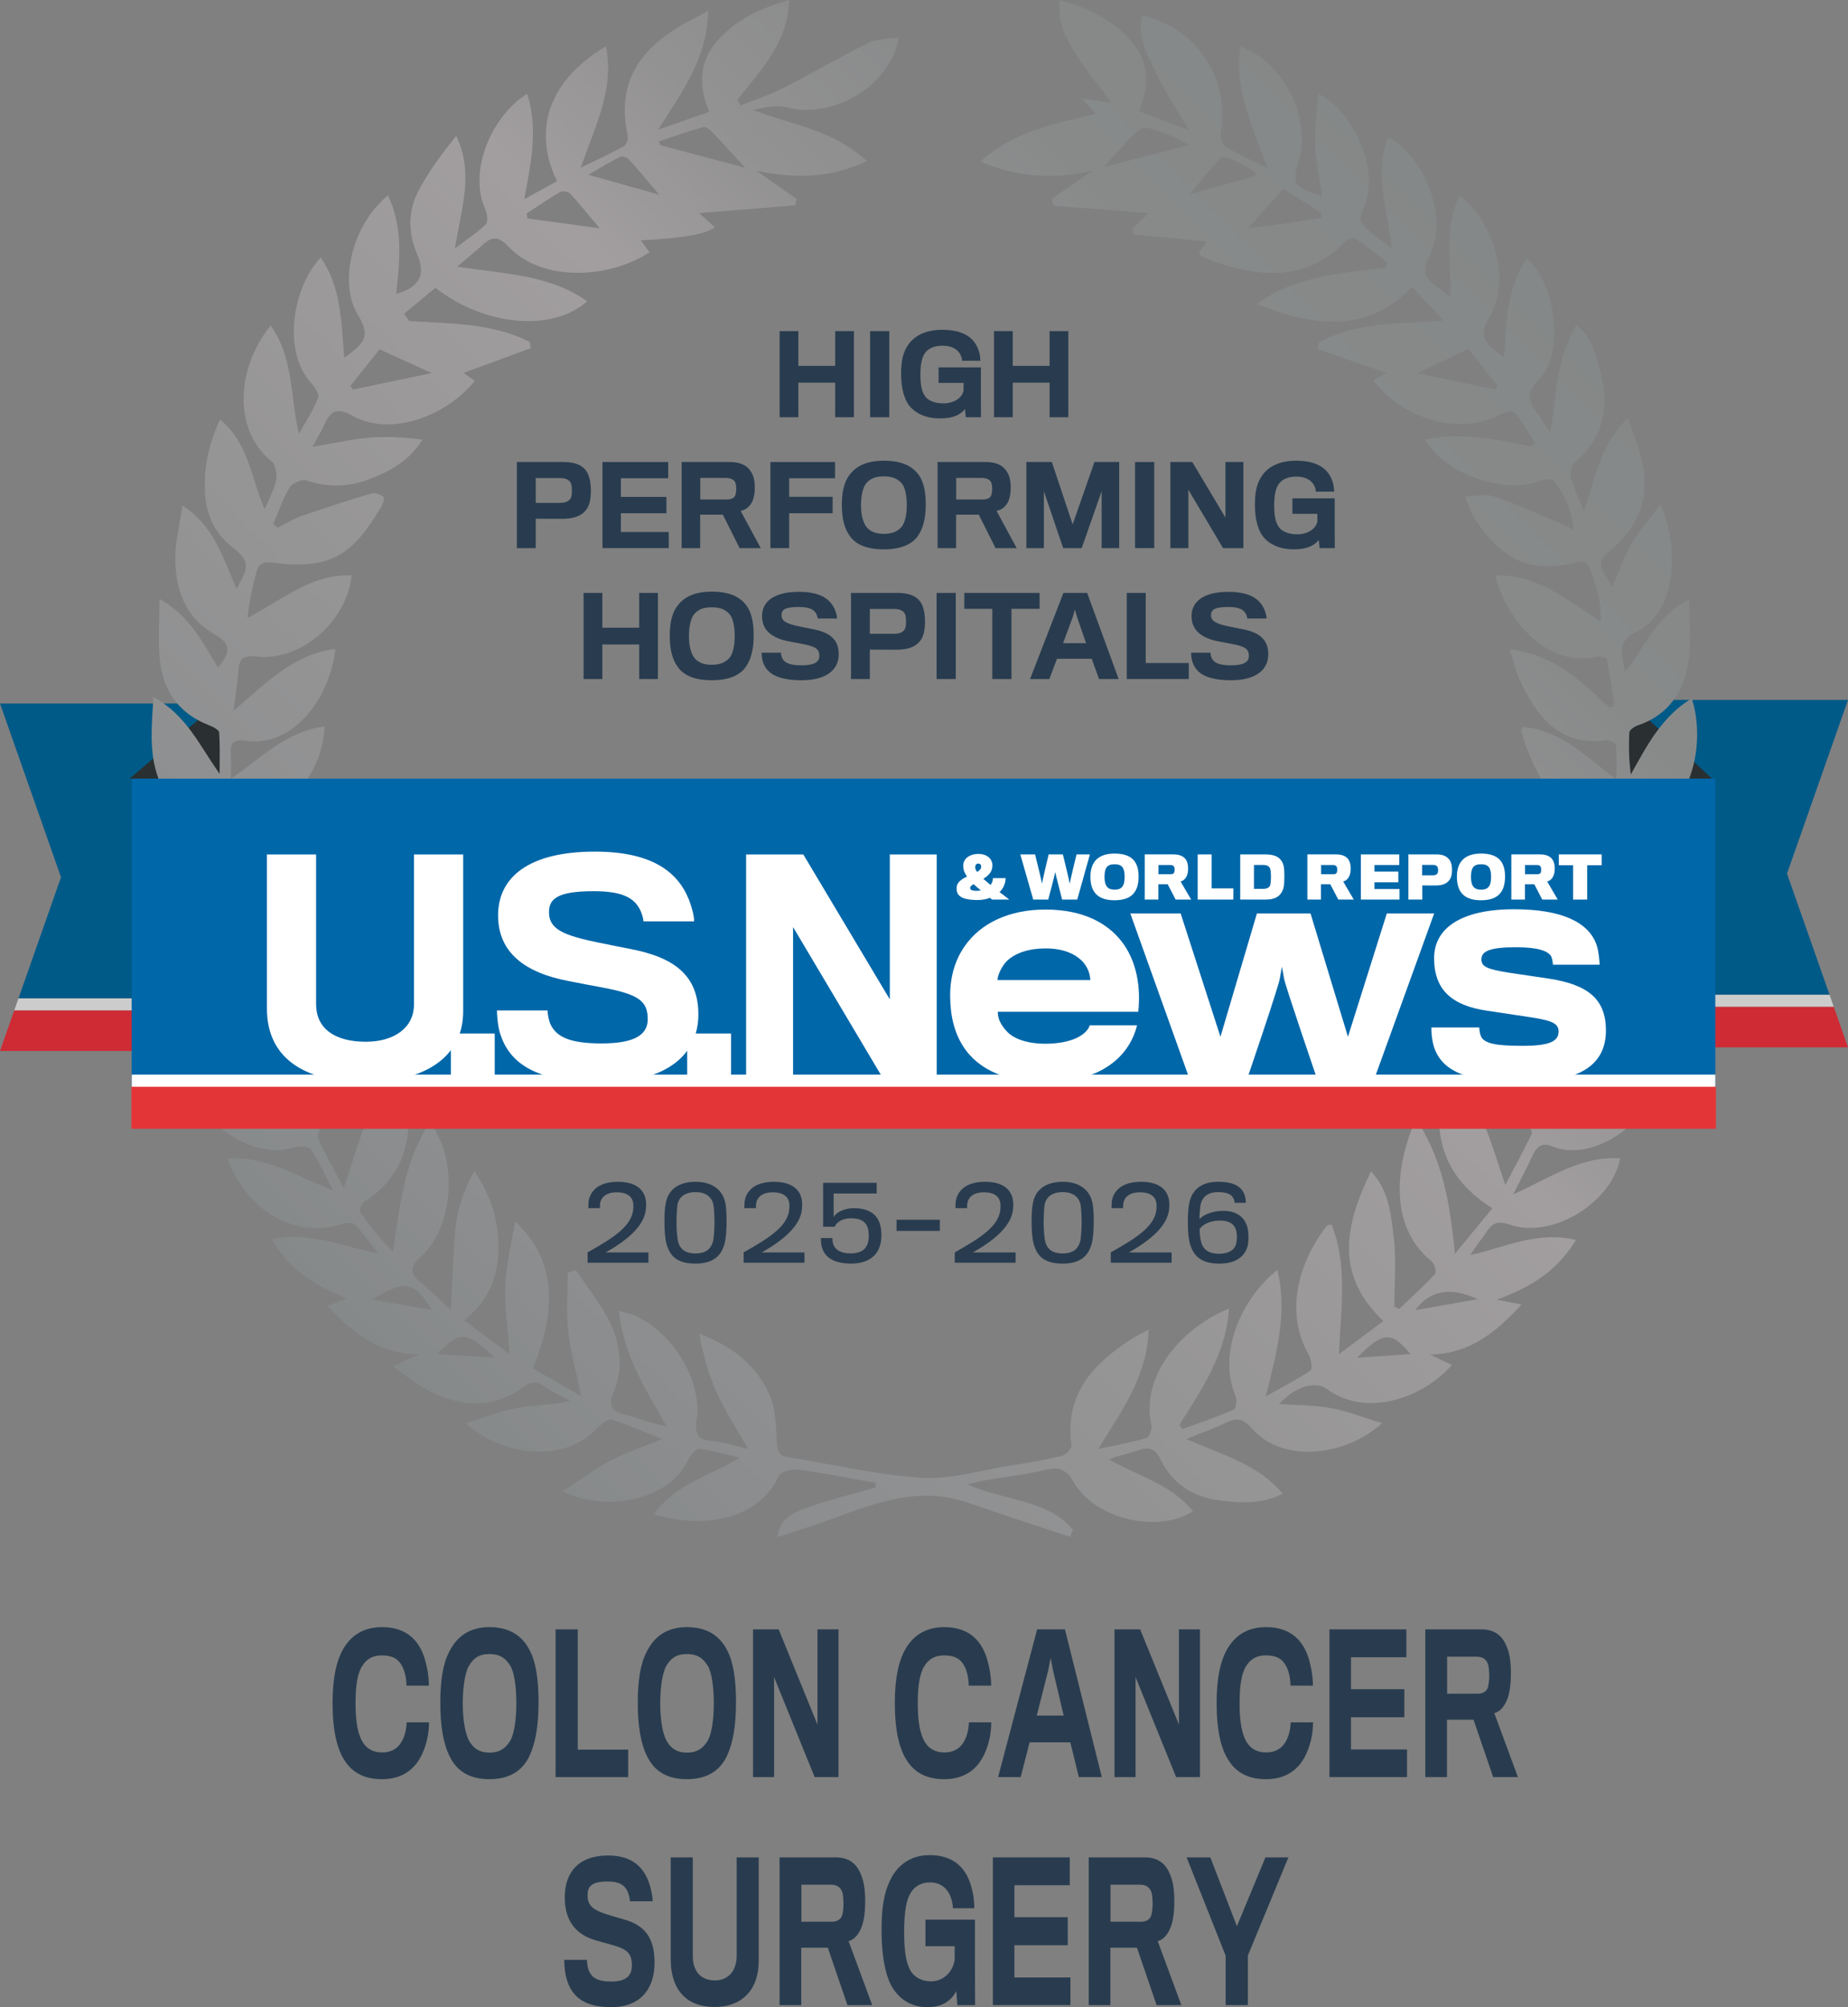 <?xml version="1.0" encoding="UTF-8"?><svg id="Layer_1" xmlns="http://www.w3.org/2000/svg" xmlns:xlink="http://www.w3.org/1999/xlink" viewBox="0 0 720 781.699"><rect x="0" y="0" width="720" height="781.699" fill="#808080" stroke="none"/><defs><style>.cls-1{fill:#e33538;}.cls-2{fill:#0067a9;}.cls-3{fill:#fff;}.cls-4{fill:#ce2b35;}.cls-5{fill:#293c4f;}.cls-6{fill:url(#linear-gradient);fill-rule:evenodd;}.cls-7{fill:#2a2f31;}.cls-8{fill:#005a87;}.cls-9{fill:#cdcccc;}</style><linearGradient id="linear-gradient" x1="141.007" y1="522.148" x2="578.783" y2="84.373" gradientUnits="userSpaceOnUse"><stop offset="0" stop-color="#86898a"/><stop offset=".179" stop-color="#8f9091"/><stop offset=".589" stop-color="#a29e9f"/><stop offset=".702" stop-color="#939293"/><stop offset=".841" stop-color="#888a8a"/><stop offset="1" stop-color="#858888"/></linearGradient></defs><polygon class="cls-8" points=".006 273.984 85.296 273.984 85.296 388.812 7.208 388.812 23.768 341.643 .006 273.984"/><polygon class="cls-9" points="85.296 393.536 5.542 393.536 7.208 388.812 85.296 388.812 85.296 393.536"/><polygon class="cls-4" points="85.296 409.302 0 409.302 5.542 393.536 85.296 393.536 85.296 409.302"/><polygon class="cls-7" points="85.791 303.129 85.791 272.977 50.521 303.247 85.791 303.129"/><path class="cls-5" d="M164.422,683.224c-2.735,5.827-7.706,9.688-15.56,9.688-6.314,0-11.085-2.113-14.316-6.847-3.234-4.662-4.971-12.018-4.971-22.873,0-9.76,1.54-16.898,4.571-21.705,3.182-4.954,7.857-7.794,14.716-7.794,9.446,0,14.266,5.099,16.456,11.8,1.241,3.86,1.79,8.086,1.79,10.999h-8.75c0-2.695-.598-5.463-1.593-7.43-1.54-3.059-3.927-4.37-8.051-4.37-3.631,0-6.015,1.529-7.706,4.298-1.79,2.912-2.485,7.794-2.485,14.423,0,7.648,1.044,12.236,2.784,15.077,1.839,2.987,4.623,4.006,7.604,4.006,3.73,0,6.015-1.675,7.407-3.932,1.343-2.185,1.941-4.59,2.138-7.794h8.701c-.049,3.059-.446,7.574-2.735,12.456Z"/><path class="cls-5" d="M206.493,642.944c2.285,4.442,3.33,11.071,3.33,20.03,0,9.396-1.241,15.952-3.48,20.76-2.732,5.973-7.952,9.178-15.659,9.178-7.653,0-12.726-3.06-15.56-9.032-2.436-4.882-3.579-11.728-3.579-20.76,0-8.522,1.044-15.151,3.382-19.666,2.932-5.973,7.805-9.761,15.757-9.761,7.805,0,12.825,3.279,15.81,9.252ZM198.489,678.417c1.891-2.769,2.686-8.814,2.686-15.151,0-6.191-.795-12.092-2.436-14.641-1.691-2.623-3.73-4.444-8.054-4.444-4.226,0-6.265,1.749-7.952,4.516-1.544,2.551-2.436,8.45-2.436,14.641,0,6.483.942,12.456,2.932,15.37,1.592,2.331,3.677,3.86,7.506,3.86,4.078,0,6.166-1.821,7.755-4.152Z"/><path class="cls-5" d="M216.453,692.11v-57.544h8.649v46.837h19.638v10.707h-28.287Z"/><path class="cls-5" d="M283.426,642.944c2.289,4.442,3.333,11.071,3.333,20.03,0,9.396-1.245,15.952-3.48,20.76-2.735,5.973-7.956,9.178-15.659,9.178-7.657,0-12.726-3.06-15.56-9.032-2.436-4.882-3.579-11.728-3.579-20.76,0-8.522,1.041-15.151,3.379-19.666,2.932-5.973,7.805-9.761,15.76-9.761,7.805,0,12.825,3.279,15.807,9.252ZM275.424,678.417c1.888-2.769,2.682-8.814,2.682-15.151,0-6.191-.795-12.092-2.436-14.641-1.688-2.623-3.727-4.444-8.051-4.444-4.226,0-6.265,1.749-7.956,4.516-1.54,2.551-2.436,8.45-2.436,14.641,0,6.483.946,12.456,2.935,15.37,1.589,2.331,3.677,3.86,7.506,3.86,4.074,0,6.163-1.821,7.755-4.152Z"/><path class="cls-5" d="M317.398,692.11l-15.81-38.969v38.969h-8.202v-57.544h9.991l15.114,37.076v-37.076h8.202v57.544h-9.295Z"/><path class="cls-5" d="M383.484,683.224c-2.735,5.827-7.706,9.688-15.56,9.688-6.314,0-11.088-2.113-14.319-6.847-3.231-4.662-4.971-12.018-4.971-22.873,0-9.76,1.54-16.898,4.574-21.705,3.181-4.954,7.854-7.794,14.716-7.794,9.443,0,14.266,5.099,16.453,11.8,1.245,3.86,1.789,8.086,1.789,10.999h-8.75c0-2.695-.594-5.463-1.589-7.43-1.54-3.059-3.927-4.37-8.054-4.37-3.628,0-6.015,1.529-7.707,4.298-1.789,2.912-2.485,7.794-2.485,14.423,0,7.648,1.044,12.236,2.784,15.077,1.839,2.987,4.623,4.006,7.608,4.006,3.727,0,6.015-1.675,7.407-3.932,1.34-2.185,1.937-4.59,2.138-7.794h8.698c-.049,3.059-.446,7.574-2.732,12.456Z"/><path class="cls-5" d="M397.666,692.11h-8.8l15.212-57.544h10.839l14.365,57.544h-8.947l-3.329-13.548h-15.859l-3.48,13.548ZM410.245,650.447l-.896-4.736-.946,4.808-4.472,17.627h10.487l-4.173-17.699Z"/><path class="cls-5" d="M458.23,692.11l-15.81-38.969v38.969h-8.202v-57.544h9.991l15.114,37.076v-37.076h8.202v57.544h-9.295Z"/><path class="cls-5" d="M508.851,683.224c-2.732,5.827-7.703,9.688-15.56,9.688-6.314,0-11.085-2.113-14.316-6.847-3.231-4.662-4.971-12.018-4.971-22.873,0-9.76,1.54-16.898,4.574-21.705,3.182-4.954,7.854-7.794,14.713-7.794,9.446,0,14.27,5.099,16.457,11.8,1.241,3.86,1.789,8.086,1.789,10.999h-8.75c0-2.695-.594-5.463-1.589-7.43-1.544-3.059-3.927-4.37-8.055-4.37-3.628,0-6.015,1.529-7.706,4.298-1.789,2.912-2.485,7.794-2.485,14.423,0,7.648,1.044,12.236,2.784,15.077,1.839,2.987,4.623,4.006,7.604,4.006,3.73,0,6.015-1.675,7.408-3.932,1.343-2.185,1.94-4.59,2.137-7.794h8.701c-.049,3.059-.446,7.574-2.735,12.456Z"/><path class="cls-5" d="M517.96,692.11v-57.544h29.978v10.855h-21.575v12.454h20.781v10.927h-20.781v12.528h21.825v10.781h-30.227Z"/><path class="cls-5" d="M587.229,661.809c-1.195,3.059-3.034,4.88-5.024,5.39l9.197,24.912h-9.643l-7.654-22.361h-10.343v22.361h-8.452v-57.544h21.874c5.02,0,8.103,2.405,9.745,6.483,1.192,2.623,1.74,5.973,1.74,10.709,0,4.37-.548,7.793-1.441,10.051ZM579.772,648.188c-.696-2.039-2.19-2.987-4.524-2.987h-11.436v14.423h11.932c1.891,0,3.382-.802,3.927-2.405.348-1.091.548-2.987.548-4.442,0-1.675-.151-3.642-.446-4.59Z"/><path class="cls-5" d="M238.127,781.699c-11.879,0-16.158-5.245-17.747-12.528-.397-1.895-.549-4.736-.549-5.901h8.849c0,1.02.25,2.768.549,3.642,1.093,3.351,3.677,4.808,8.898,4.808,5.966,0,8.054-2.405,8.054-6.191,0-4.735-1.642-6.411-8.005-8.158-1.143-.292-4.025-1.093-5.765-1.603-7.657-2.113-12.379-7.284-12.379-16.826,0-9.761,5.368-16.316,16.903-16.316,9.844,0,14.467,5.026,16.453,12.31.499,1.893.896,4.078.896,5.535h-8.849c0-.656-.249-1.967-.548-2.841-1.044-3.204-3.182-4.879-8.153-4.879-6.511,0-7.804,2.113-7.804,5.389,0,4.226,2.338,5.901,8.75,7.794,1.99.584,4.574,1.383,5.467,1.603,7.805,2.185,11.883,6.919,11.883,16.752,0,10.417-5.618,17.409-16.903,17.409Z"/><path class="cls-5" d="M278.409,781.625c-9.795,0-17.1-5.389-17.1-18.865v-39.407h8.599v38.313c0,6.047,3.083,9.615,8.701,9.615,4.918,0,8.399-3.568,8.399-9.541v-38.387h8.603v40.134c0,12.164-7.161,18.137-17.202,18.137Z"/><path class="cls-5" d="M335.643,750.596c-1.192,3.059-3.034,4.88-5.02,5.39l9.197,24.912h-9.647l-7.654-22.361h-10.339v22.361h-8.452v-57.544h21.874c5.02,0,8.1,2.405,9.742,6.483,1.192,2.623,1.74,5.973,1.74,10.709,0,4.37-.548,7.792-1.441,10.051ZM328.187,736.975c-.696-2.039-2.187-2.987-4.525-2.987h-11.433v14.423h11.929c1.891,0,3.382-.802,3.93-2.405.348-1.092.545-2.987.545-4.442,0-1.675-.148-3.642-.446-4.59Z"/><path class="cls-5" d="M372.993,780.897l-.401-5.39c-2.085,3.568-5.119,6.191-11.433,6.191-6.163,0-11.085-3.204-13.967-8.522-2.138-3.934-3.73-11.29-3.73-20.978,0-8.378.647-14.569,3.579-20.396,2.535-5.026,7.309-9.324,15.163-9.324,8.353,0,13.173,4.006,15.511,10.125,1.441,3.788,1.888,7.43,1.888,10.561h-8.35c0-1.893-.696-4.662-1.94-6.483-1.392-2.111-3.727-3.568-6.81-3.568-3.48,0-5.966,1.312-7.657,4.006-1.74,2.769-2.584,7.502-2.584,15.369,0,7.868.843,12.02,2.436,14.932,1.29,2.331,4.177,4.224,7.952,4.224,5.024,0,8.603-3.714,9.299-8.448v-5.246h-11.387v-10.343h19.29v17.773c0,7.065.049,15.296.049,15.515h-6.908Z"/><path class="cls-5" d="M386.828,780.897v-57.544h29.974v10.854h-21.576v12.454h20.781v10.927h-20.781v12.528h21.825v10.781h-30.224Z"/><path class="cls-5" d="M456.089,750.596c-1.192,3.059-3.03,4.88-5.021,5.39l9.197,24.912h-9.643l-7.657-22.361h-10.34v22.361h-8.452v-57.544h21.874c5.02,0,8.104,2.405,9.742,6.483,1.195,2.623,1.74,5.973,1.74,10.709,0,4.37-.545,7.792-1.441,10.051ZM448.632,736.975c-.696-2.039-2.187-2.987-4.524-2.987h-11.433v14.423h11.932c1.888,0,3.379-.802,3.927-2.405.348-1.092.545-2.987.545-4.442,0-1.675-.148-3.642-.446-4.59Z"/><path class="cls-5" d="M486.179,761.595v19.302h-8.652v-19.23l-15.212-38.313h9.246l10.343,26.805,11.134-26.805h8.947l-15.806,38.241Z"/><polygon class="cls-8" points="720 272.586 634.708 272.586 634.708 387.413 712.81 387.413 696.232 340.244 720 272.586"/><polygon class="cls-9" points="634.708 392.137 714.455 392.137 712.81 387.413 634.708 387.413 634.708 392.137"/><polygon class="cls-4" points="634.708 407.909 720 407.909 714.455 392.137 634.708 392.137 634.708 407.909"/><polygon class="cls-7" points="634.48 303.129 634.48 272.977 667.02 303.247 634.48 303.129"/><path class="cls-6" d="M589.098,394.968c-1.663-7.753-3.633-15.449-4.875-23.267-.675-4.262-.118-8.716-.118-13.082.628-.219,1.254-.432,1.882-.652,2.415,1.971,4.833,3.944,7.904,6.446-1.784-11.315-3.447-21.836-5.107-32.354.792-.225,1.586-.459,2.38-.69,13.763,9.451,20.902,23.964,29.894,38.666,1.022-5.649,2.232-11.271,2.881-16.952.116-1.007-1.938-2.993-3.277-3.31-13.701-3.293-19.735-13.446-23.315-25.739-1.031-3.545-1.316-7.303-2.181-12.367,14.101,5.619,21.842,16.329,31.088,28.655,1.014-7.261,1.921-12.722,2.377-18.217.065-.77-2.024-2.382-3.221-2.496-17.64-1.674-25.081-14.192-30.745-28.637-.8-2.042-1.328-4.197-1.953-6.306-.048-.175.13-.418.522-1.529,14.432,1.067,24.183,11.021,36.511,20.508,0-5.465.208-9.43-.166-13.336-.074-.809-2.382-2.148-3.503-2.003-18.652,2.409-27.425-9.232-34.069-23.815-1.437-3.159-2.223-6.618-3.853-11.594,17.45,1.861,27.997,12.664,38.969,22.681.62-.216,1.236-.427,1.858-.643-.919-6.096-1.725-12.219-2.934-18.258-.116-.578-2.839-1.194-4.144-.889-18.64,4.347-34.866-13.858-39.339-31.657,16.27-.587,27.66,9.43,41.126,17.938.305-8.648-2.06-15.577-5.163-22.271-.353-.762-2.718-1.141-3.953-.854-17.755,4.155-28.089.169-39.188-15.722-2.048-2.934-3.118-6.543-4.638-9.845,3.811-.075,7.969-1.171,11.365-.024,8.778,2.958,17.225,6.896,25.783,10.476,1.363.569,2.661,1.307,5.204,2.575-.62-8.064-3.74-13.959-7.726-19.31-.667-.895-4.084-.332-5.945.346-13.956,5.047-36.983-3.115-44.19-16.294,14.16-2.931,27.784-.018,41.413,2.735.43-.498.865-.993,1.298-1.491-2.525-3.953-4.795-8.114-7.753-11.703-.676-.818-4.04-.211-5.658.673-16.187,8.793-38.242,1.426-49.551-13.265,1.923-1.055,3.785-2.075,5.207-2.86-8.716-3.02-17.734-6.141-26.756-9.267.086-.842.169-1.689.255-2.537,14.373-7.919,30.605-7.269,48.716-8.582-4.676-5.017-8.132-8.725-12.168-13.058-18.191,18.345-38.355,15.337-60.529,6.629,15.683-11.386,33.171-11.866,50.111-14.145.255-.676.507-1.351.762-2.024-4.229-3.236-8.375-6.606-12.782-9.575-.652-.436-2.902.649-3.835,1.597-14.833,15.079-32.14,13.908-50.221,7.8-1.885-.637-3.713-1.452-5.539-2.258-.352-.157-.557-.658-1.108-1.355.993-1.422,2.06-2.94,3.097-4.419-9.564-.922-19.13-1.837-28.693-2.756-.062-.806-.127-1.609-.193-2.415,1.959-1.84,3.918-3.684,6.277-5.904-12.809-.984-24.96-1.92-37.104-2.857-.225-.924-.447-1.852-.673-2.777,4.893-3.328,9.786-6.656,16.134-10.974-15.6,3.615-29.363,2.721-43.953-3.444,13.526-12.24,29.517-14.675,44.905-18.626-2.051-2.264-3.746-4.138-5.441-6.011l-.083.104c3.411.495,6.819.987,11.73,1.698-5.213-7.042-9.854-12.619-13.701-18.706-3.865-6.105-7.513-12.545-6.529-21.282,10.698,2.807,19.708,7.32,26.877,14.78,7.732,8.037,8.423,17.719,3.962,28.43,6.39,2.409,12.21,4.605,19.607,7.394-4.911-8.354-9.341-14.897-12.729-21.945-3.381-7.033-7.592-14.142-5.592-22.689,21.347,4.635,34.294,24.456,30.576,45.972-.285,1.662.853,4.516,2.219,5.346,4.508,2.741,9.421,4.801,15.912,7.975-5.601-16.276-13.013-30.629-10.379-47.213,16.798,6.182,27.464,27.446,22.793,44.039-2.727,9.697-2.41,10.269,8.953,14.258-.987-6.97-2.407-13.351-2.652-19.779-.249-6.541.658-13.126,1.093-20.212,12.408,5.85,22.885,26.29,18.979,41.055-.827,3.118-3.239,7.314-2.042,9.149,2.374,3.663,6.742,6.034,11.786,10.159-1.479-15.686-7.261-29.435-1.248-43.42,15.313,9.282,23.306,32.078,15.76,46.718-2.925,5.675-1.482,8.351,2.827,11.321,1.538,1.058,2.931,2.327,5.444,4.342.697-14.027-2.765-27.301,3.758-39.54,13.783,11.048,19.669,32.727,11.783,46.73-4.265,7.575-3.53,9.792,5.426,16.149,1.013-13.558.99-27.019,8.932-38.55,10.876,9.673,15.188,36.521,4.576,47.249-4.623,4.677-4.274,8.42-.516,13.073,1.763,2.184,2.866,4.91,5.05,7.441,2.421-14,2.13-28.572,10.156-41.724,6.259,4.605,7.614,11.582,9.282,17.906,3.595,13.644,1.639,26.056-10.1,35.676-1.263,1.035-1.775,4.09-1.324,5.877.963,3.808,2.791,7.4,5.071,13.096,4.585-13.431,6.461-26.181,17.109-36.304,1.606,4.537,2.982,8.09,4.128,11.721,5.429,17.168,1.651,29.446-12.118,40.797-5.877,4.845.278,8.903,1.805,13.478,2.51-5.743,4.561-11.757,7.676-17.157,2.999-5.195,7.098-9.759,11.176-15.218,7.768,17.355,6.176,41.982-9.46,49.637-7.575,3.708-5.622,8.461-4.324,15.692,7.996-10.029,11.946-21.815,25.013-28.252,0,8.71.862,16.341-.195,23.697-1.719,11.911-7.703,21.213-19.918,25.297-1.274.427-3.13,1.743-3.189,2.736-.314,5.373-.148,10.775.578,16.326,6.304-11.332,12.127-22.621,23.73-29.603,5.652,17.183.273,45.165-20.796,49.169-5.954,1.129-7.379,6.511-5.504,17.686,8.701-10.42,16.896-20.561,29.841-25.072,1.402,18.037-10.616,36.168-24.02,39.108-10.503,2.309-12.124,5.329-11.878,17.986,5.643-4.102,10.616-8.322,16.158-11.588,5.501-3.239,11.57-5.515,18.211-8.595-.447,16.128-14.951,33.72-29.179,34.722-11.09.786-13.028,3.254-13.582,16.326,12.189-7.086,22.693-16.857,37.38-17.319-1.268,16.797-20.372,33.195-36.419,31.019-5.995-.811-7.955,1.067-9.401,6.159-1.183,4.155-3.284,8.049-4.44,12.66,13.126-7.092,26.038-13.875,41.416-14.169-4.987,17.814-26.548,32.748-42.189,26.349-3.672-1.5-5.853-.187-7.442,3.23-2.125,4.582-4.502,9.054-7.753,15.523,14.56-6.615,26.607-15.138,41.724-14.074-3.31,17.366-26.661,31.53-42.922,25.842-4.697-1.648-6.858-.744-9.252,2.934-1.891,2.913-4.288,5.5-6.167,8.879,13.304-2.902,25.976-9.525,41.075-5.859-7.409,12.275-17.823,18.469-30.875,23.252,3.687.711,5.966,1.15,9.691,1.867-10.156,11.116-20.479,19.251-35.608,19.497,2.75,1.322,5.498,2.641,8.464,4.069-11.102,12.82-33.596,20.905-49.145,9.039-1.873-1.428-5.747-1.375-8.239-.584-3.654,1.168-6.899,3.615-10.023,6.754,6.713.46,13.526.347,20.102,1.541,6.496,1.183,12.752,3.678,20.135,5.907-13.953,12.717-38.53,16.122-50.918,1.879-3.055-3.518-5.684-4.149-9.75-2.143-4.466,2.208-9.217,3.841-15.58,6.431,13.965,6.245,27.651,9.555,37.534,21.335-8.236,4.149-16.475,3.598-24.358,2.623-10.192-1.254-18.567-6.319-23.211-15.942-2.086-4.326-4.632-5.183-8.983-3.544-3.461,1.301-7.231,1.793-11.152,3.503,11.244,6.399,24.281,9.632,32.73,20.17-13.579,8.781-38.275,3.038-46.431-11.297-2.904-5.097-5.75-6.111-11.158-4.81-7.773,1.87-15.787,2.748-23.694,4.093-1.612.273-3.192.732-6.588,1.535,14.732,6.576,31.071,5.726,41.126,17.681-.359.916-.717,1.831-1.07,2.747-6.997-2.297-13.997-4.561-20.983-6.884-6.742-2.25-13.434-4.65-20.203-6.822-18.078-5.8-34.624.459-51.22,6.558-6.967,2.561-14.074,4.733-21.72,7.278,1.15-7.101,4.324-9.43,17.191-13.371,6.961-2.131,14.018-3.974,21.03-5.945.042-.611.089-1.23.13-1.84-2.564-.456-5.127-.916-7.69-1.366-7.682-1.334-15.331-2.946-23.063-3.823-2.294-.258-6.265.895-7.018,2.528-6.926,15.052-24.198,19.341-40.104,16.83-2.614-.409-5.192-1.093-8.663-1.837,8.574-11.985,21.878-15.073,33.56-22.088-5.204-1.239-10.37-2.818-15.645-3.491-1.304-.166-3.577,2.365-4.398,4.122-8.094,17.343-34.375,20.15-48.917,12.406,6.502-4.267,12.065-8.509,18.158-11.742,5.912-3.133,12.373-5.231,20.511-8.568-7.862-3.138-13.632-5.826-19.675-7.587-1.47-.424-4.202,1.858-5.729,3.485-13.315,14.202-38.067,10.109-51.045-2.131,7.269-2.216,13.517-4.745,20.004-5.918,6.478-1.176,13.206-.996,20.618-2.756-3.45-1.912-7.13-3.503-10.296-5.806-4.605-3.346-7.204.258-10.506,2.229-12.029,7.196-23.943,5.177-35.527-1.067-4.031-2.172-7.602-5.198-12.669-8.734,4.232-1.965,7.193-3.34,10.156-4.712-14.963-.021-25.611-7.966-35.72-18.908,2.673-.984,4.6-1.692,7.634-2.809-12.009-5.029-22.446-10.871-29.206-23.116,15.111-3.07,27.757,2.955,41.416,5.516-2.976-3.755-5.743-7.717-9.066-11.134-.922-.951-3.663-.845-5.273-.32-17.98,5.922-36.846-5.082-44.412-25.463,15.44-1.129,27.419,7.208,41.058,12.338-2.791-5.403-5.257-11.025-8.618-16.042-.818-1.221-4.786-1.12-6.982-.498-16.466,4.68-36.346-10.002-40.681-26.785,15.304-.075,27.891,7.379,42.3,15.245-2.978-7.261-5.023-12.797-7.584-18.078-.611-1.257-3.213-2.644-4.478-2.318-13.431,3.405-28.071-5.257-35.931-19.839-1.654-3.079-2.955-6.342-5.05-10.876,16.098.563,26.918,10.023,38.802,17.601.441-12.364-2.332-15.39-13.244-16.691-15.58-1.864-22.856-13.188-28.51-26.068-.788-1.787-1.147-3.758-1.695-5.628q6.594-2.253,34.882,17.041c1.947-8.354-1.935-15.375-9.567-17.287-16.131-4.057-28.021-21.664-25.881-39.27,13.443,3.823,20.633,15.277,30.087,24.562,1.369-12.749-.113-14.999-10.266-18.934-7.673-2.97-12.631-8.74-15.535-16.469-3.808-10.135-2.605-20.377-2-31.794,13.084,7.125,18.102,19.205,25.807,29.885,0-5.361.216-10.74-.187-16.074-.08-1.049-2.445-2.232-3.962-2.822-11.573-4.469-17.814-13.226-19.116-25.152-.818-7.53-.151-15.218-.151-24.044,11.985,6.721,16.842,17.121,22.77,26.684,5.32-6.075,4.842-9.383-1.31-12.871-11.365-6.443-15.159-17.186-15.313-29.272-.083-6.526,1.683-13.081,2.798-20.911,12.504,8.034,15.808,20.715,21.116,32.493,5.228-9.199,4.952-10.977-2.06-16.582-6.277-5.012-9.481-11.67-10.162-19.536-.872-10.115,1.093-19.711,5.717-29.855,11.102,8.941,11.907,22.304,17.432,34.932,2.018-4.917,3.885-8.022,4.454-11.354.395-2.308-.163-5.957-1.737-7.237-15.337-12.495-13.698-36.446-.421-52.942,9.086,12.684,7.572,27.493,11.039,42.178,2.581-4.647,5.563-9.146,7.498-14.048.561-1.428-1.514-4.365-3.008-6.052-10.956-12.364-6.965-37.007,4.007-48.556,8.168,11.81,7.984,25.464,9.154,39.019,8.992-6.336,9.949-8.962,5.112-17.064-7.036-11.795-2.611-34.227,11.929-46.173,5.948,12.536,4.674,25.421,3.162,38.399,9.163-2.543,11.67-7.655,8.257-15.378-3.613-8.168-3.678-16.739.334-24.539,3.966-7.703,9.279-14.711,14.812-21.617,7.035,14.448,2.003,28.163-.483,43.79,4.964-3.761,8.838-6.229,12.015-9.397.966-.96.607-4.131-.169-5.818-6.985-15.194,3.017-37.024,16.309-44.978,4.3,13.306,1.63,26.32-1.129,41.013,5.091-2.791,8.935-4.899,12.761-7-10.112-20.879-2.267-39.926,19.062-52.565,3.396,16.641-4.107,30.851-9.86,47.317,6.804-3.322,11.955-5.655,16.884-8.393.96-.533,1.728-2.762,1.467-3.962-5.264-24.079,8.073-37.107,27.449-46.617.779-.379,1.52-.839,3.852-2.143-.246,18.104-9.706,31.085-19.462,46.262,7.572-2.62,13.345-4.617,19.912-6.888-4.013-9.617-4.179-18.863,2.614-27.001,7.083-8.485,16.489-13.176,28.578-16.578-.617,16.955-11.38,27.469-20.227,38.891.433.717.868,1.431,1.304,2.146,5.648-2.279,11.496-4.17,16.904-6.92,11.046-5.61,21.726-11.943,32.837-17.411,3.364-1.659,7.643-1.458,11.777-2.154-2.919,18.635-25.336,32.007-43.515,27.301-4.072-1.052-8.651-.154-13.229.99,14.916,5.767,31.31,7.611,44.409,19.913-13.819,6.422-27.271,7.095-43.123,3.698,6.206,4.36,10.941,7.679,15.681,11.001-.157.848-.309,1.695-.463,2.543-12.195.969-24.393,1.935-37.493,2.975,2.164,1.95,4.108,3.704,6.079,5.48q-4.102,3.918-28.806,5.148c1.221,1.675,2.296,3.15,3.384,4.65-15.523,10.216-41.908,11.928-55.188-2.445-3.77-4.078-6.408-3.571-9.899-.364-2.676,2.46-5.515,4.733-9.836,8.408,18.624,2.857,36.014,3.123,50.645,13.484-13.499,12.035-39.851,9.798-59.106-5.239-4.016,3.313-8.127,6.709-12.24,10.103.673.949,1.342,1.9,2.012,2.848,15.974,1.004,32.226.649,46.875,8.094.157.827.311,1.647.471,2.471-8.728,3.207-17.456,6.41-26.163,9.611.898.64,2.614,1.867,4.359,3.118-11.745,14.457-33.444,21.649-47.72,13.553-5.471-3.1-8.331-2.241-10.722,3.159-1.197,2.709-2.786,5.246-4.783,8.947,8.378-1.384,15.295-2.961,22.289-3.559,6.73-.566,13.546-.122,20.541.791-4.964,8.079-12.42,12.204-20.375,15.301-8.082,3.142-16.365,3.473-24.841.557-1.74-.599-5.518,1.067-6.549,2.78-2.652,4.398-4.288,9.41-6.333,14.169.557.492,1.117.984,1.677,1.476,2.979-1.491,5.838-3.325,8.959-4.413,9.172-3.189,18.418-6.188,27.727-8.968,1.333-.394,3.447.504,4.608,1.494.468.4-.35,2.842-1.09,4.048-5.302,8.615-11.031,17.417-21.021,20.585-6.194,1.965-13.455,1.903-19.983.981-4.265-.604-6.422-.32-7.483,3.642-1.523,5.684-2.803,11.437-3.414,17.743,13.295-6.751,24.619-17.183,40.578-16.534-2.071,18.282-19.963,33.533-37.187,31.598-5.314-.599-6.701,1.097-7.021,5.723-.305,4.49-1.043,8.95-1.831,15.426,12.992-11.093,23.48-22.168,39.671-24.082-2.214,19.246-16.397,38.488-35.107,35.714-3.947-.584-5.995.465-5.646,4.843.222,2.777.039,5.584.039,9.949,12.326-8.475,22.023-18.674,36.485-20.28-.643,17.868-13.991,33.696-30.336,36.218-3.684.569-5.224,1.784-4.7,5.474.638,4.449,1.168,8.9,2.688,13.526,8.947-10.067,16.747-20.487,29.357-26.29,1.6,18.001-7.785,32.125-24.074,37.824-1.417.498-3.527,2.362-3.402,3.346.696,5.483,1.985,10.891,3.962,16.285,8.025-14.068,15.195-27.991,29.42-38.625,1.597,13.2-.154,24.364-4.798,35.587,2.904-2.694,5.809-5.391,9.567-8.888,3.322,13.147.652,24.604-2.691,36.017-6.134,5.192-12.299,10.349-18.392,15.591-.768.655-1.814,1.992-1.597,2.635,2.054,6.158,4.353,12.236,6.582,18.342,4.662-10.16,7.901-19.465,11.045-28.801.874-2.596,1.47-5.284,2.193-7.924,3.12-2.795,6.238-5.589,9.409-8.423,7.299,17.758,3.867,42.148-14.104,52.713-1.535.91-3.23,4.241-2.682,5.524,2.587,6.037,5.927,11.759,10.023,19.536,6.297-17.34,8.713-34.416,23.225-46.561.554,3.476,1.239,6.935,1.636,10.432,1.894,16.765-1.12,31.538-16.661,41.354-1.099.697-2.264,3.45-1.793,4.134,3.717,5.382,7.824,10.491,12.762,15.405,2.771-17.52,4.179-34.884,14.341-50.233,11.253,14.48,9.418,40.595-3.539,52.355-4.407,4.004-4.327,6.351-.044,9.848,3.912,3.195,7.489,6.799,11.852,10.811.48-9.981.803-18.899,1.372-27.798.569-8.888,2.709-17.349,7.765-26.349,6.65,9.901,9.43,19.527,9.386,30.151-.05,11.036-3.858,20.375-13.38,27.994,6.022,4.505,11.179,8.355,17.74,13.259-.729-10.221-2.051-18.555-1.719-26.826.323-7.99,2.347-15.908,3.799-24.948,15.133,14.03,17.097,32.535,6.959,57.269,5.648,3.245,11.401,6.55,18.863,10.832-2.063-9.922-4.267-17.601-5.106-25.419-.794-7.474-.172-15.091-.172-22.651,1.049-.359,2.098-.717,3.15-1.076,4.199,6.253,8.962,12.213,12.474,18.833,4.834,9.128,6.372,18.902,2.19,28.919-1.704,4.081-1.621,7.015,3.776,8.334,5.589,1.369,10.939,3.716,16.97,4.771-8.292-14.421-16.964-28.026-18.623-44.889,16.949,2.569,32.824,24.63,30.3,42.071-.856,5.906.388,8.156,6.301,8.6,4.074.311,8.067,1.725,13.733,3.02-4.759-8.423-9.136-15.04-12.34-22.173-3.183-7.089-5.195-14.7-6.674-22.666,12.524,4.614,22.251,12.074,27.378,23.813,2.377,5.45,2.522,12.041,2.818,18.152.166,3.438.516,5.441,4.276,6.046,17.364,2.768,34.627,6.935,52.088,8.058,11.289.723,22.873-2.875,34.304-4.68,6.813-1.081,13.633-2.223,20.336-3.817,1.562-.37,3.957-2.872,3.791-4.087-2.798-20.209,8.719-32.042,23.952-41.798,1.452-.928,3.035-1.651,6.123-3.311-.581,18.125-10.18,31.144-19.669,46.496,7.575-1.645,13.31-2.646,18.854-4.294,1.058-.311,2.202-3.337,1.888-4.81-4.534-21.317,14.08-39.212,30.229-45.541-1.18,17.752-10.562,31.364-19.311,45.227.376.566.756,1.135,1.129,1.707,6.71-2.469,13.487-4.771,20.037-7.599.877-.379,1.348-3.752.738-5.198-7.368-17.42,2.824-38.613,16.249-49.222,4.063,16.403-.139,31.734-4.513,49.249,7.03-3.962,12.459-6.715,17.443-10.126.818-.563.314-4.353-.655-6.034-9.676-16.697-3.87-36.396,7.042-50.345.198-.258.806-.193,1.823-.391,6.25,15.71,3.731,32.102,2.827,50.467,6.647-4.946,11.777-8.77,17.343-12.91-19.083-18.104-15.02-37.412-4.813-58.311,7.148,7.646,7.747,16.937,8.829,25.519,1.129,8.92.252,18.093.252,27.158.64.297,1.286.59,1.926.889,4.689-4.481,9.513-8.841,13.92-13.585.646-.699-.116-3.945-1.188-4.812-16.3-13.147-14.202-35.247-7.839-51.727.27-.69,1.242-1.114,2.634-2.309,9.783,15.577,12.326,32.445,14.178,50.977,4.691-5.714,9.38-11.422,14.581-17.755-21.83-13.585-24.035-32.757-17.873-56.172,13.185,13.671,17.044,30.137,22.902,47.127,3.491-6.656,7.066-13.28,10.358-20.037.314-.649-.851-2.448-1.758-3.198-19.391-16.075-23.738-30.285-15.894-53.95,3.53,3.684,6.799,7.095,10.067,10.506,2.261,6.615,4.653,13.185,6.742,19.85,1.639,5.248,2.907,10.604,4.342,15.921,3.708-5.435,5.895-10.705,7.56-16.14.477-1.547.083-4.283-1.002-5.225-5.744-4.976-11.831-9.549-17.802-14.261ZM147.887,136.041c-3.563,4.472-7.469,9.383-11.375,14.288.356.459.715.913,1.07,1.369,10.097-2.113,20.197-4.226,30.59-6.404-6.807-3.106-12.965-5.915-20.286-9.252ZM290.308,65.312c-4.282-4.662-8.336-9.184-12.533-13.567-.996-1.043-2.724-2.537-3.684-2.27-5.883,1.63-11.641,3.708-17.444,5.634.249.486.495.969.741,1.455,10.944,2.91,21.892,5.821,32.919,8.749ZM572.188,135.869c-7.033,3.311-13.336,6.274-20.262,9.531,10.826,2.214,20.799,4.252,30.78,6.291.249-.445.492-.886.741-1.331-3.746-4.819-7.489-9.643-11.259-14.492ZM429.95,65.101c11.102-2.875,22.177-5.746,33.258-8.615-5.133-3.126-10.446-5.23-15.935-6.697-1.408-.373-3.767.859-4.982,2.069-4.19,4.143-8.067,8.6-12.34,13.244ZM233.689,88.92c-4.104-4.872-7.664-9.306-11.505-13.473-.744-.803-2.988-1.224-3.891-.705-4.481,2.596-8.748,5.566-13.093,8.405.095.643.189,1.283.282,1.923,9.187,1.254,18.368,2.507,28.207,3.85ZM499.965,73.509c-4.683,5.216-9.001,10.026-13.852,15.432,5.613-.727,10.358-1.295,15.088-1.962,4.528-.637,9.042-1.378,13.561-2.071.018-.652.039-1.31.06-1.968-4.935-3.129-9.866-6.262-14.856-9.43ZM611.589,398.393c.527.086,1.061.166,1.588.243,1.239-4.605,2.694-9.169,3.568-13.849.243-1.281-.854-3.464-2.01-4.256-5.485-3.743-11.205-7.154-16.575-10.518,4.353,9.199,8.891,18.789,13.428,28.38ZM121.036,371.3c-5.904,3.384-10.689,6.034-15.357,8.867-1.215.744-3.088,2.323-2.907,3.106,1.194,5.103,2.875,10.103,4.896,16.777,4.976-10.705,8.989-19.332,13.369-28.75ZM256.852,75.806c-4.407-5.163-8.037-9.579-11.893-13.781-.702-.77-2.64-1.313-3.488-.898-3.669,1.802-7.145,3.995-12.228,6.932,9.916,2.783,18.131,5.089,27.609,7.747ZM488.964,68.663c.106-.56.213-1.12.317-1.683-3.242-1.757-6.413-3.678-9.765-5.195-1.221-.554-3.571-.794-4.22-.086-3.883,4.22-7.418,8.763-11.603,13.852,9.101-2.484,17.189-4.686,25.271-6.888ZM145.065,506.099c8.064,1.408,15.328,2.667,23.16,4.033-7.012-11.273-10.396-11.818-23.16-4.033ZM551.389,510.254c8.763-1.541,16.403-2.889,24.328-4.283q-15.826-7.391-24.328,4.283ZM528.712,528.783c6.87-.477,13.736-.954,20.837-1.446-7.486-8.932-10.562-8.893-20.837,1.446ZM170.196,527.336c7.726.483,14.43.91,22.609,1.426-11.33-10.497-13.342-10.598-22.609-1.426Z"/><path class="cls-5" d="M325.403,162.492v-13.461h-14.351v13.461h-7.302v-33.544h7.302v13.544h14.351v-13.544h7.305v33.544h-7.305Z"/><path class="cls-5" d="M339.012,162.492v-33.544h7.474v33.544h-7.474Z"/><path class="cls-5" d="M376.298,162.492l-.337-3.143c-1.786,2.082-4.374,3.611-9.766,3.611-5.266,0-9.471-1.869-11.932-4.969-1.828-2.292-3.185-6.581-3.185-12.229,0-4.883.552-8.492,3.059-11.888,2.165-2.93,6.24-5.435,12.948-5.435,7.133,0,11.254,2.334,13.251,5.901,1.23,2.209,1.614,4.331,1.614,6.157h-7.133c0-1.104-.598-2.718-1.656-3.779-1.192-1.23-3.185-2.079-5.818-2.079-2.974,0-5.098.763-6.539,2.334-1.487,1.614-2.208,4.374-2.208,8.96s.721,7.007,2.082,8.705c1.104,1.359,3.565,2.462,6.792,2.462,4.289,0,7.348-2.165,7.942-4.925v-3.057h-9.724v-6.03h16.474v10.361c0,4.118.042,8.917.042,9.044h-5.903Z"/><path class="cls-5" d="M408.93,162.492v-13.461h-14.354v13.461h-7.302v-33.544h7.302v13.544h14.354v-13.544h7.302v33.544h-7.302Z"/><path class="cls-5" d="M228.255,198.699c-1.74,2.25-4.711,3.27-8.789,3.354-.974.042-10.74-.042-10.74-.042v11.465h-7.348v-33.544h18.13c4.247,0,6.922,1.06,8.578,3.057,1.318,1.572,2.123,4.245,2.123,8.024,0,3.567-.594,6.031-1.954,7.687ZM222.314,187.955c-.682-1.188-2.039-1.782-4.331-1.782h-9.257v9.68h9.126c2.591,0,3.821-.679,4.461-1.74.379-.68.506-1.614.506-3.015,0-1.487-.169-2.591-.506-3.143Z"/><path class="cls-5" d="M234.731,213.475v-33.544h25.604v6.326h-18.429v7.262h17.747v6.369h-17.747v7.304h18.64v6.284h-25.815Z"/><path class="cls-5" d="M292.834,195.811c-1.02,1.784-2.591,2.844-4.289,3.143l7.858,14.521h-8.237l-6.539-13.036h-8.835v13.036h-7.218v-33.544h18.682c4.289,0,6.922,1.401,8.325,3.777,1.02,1.529,1.484,3.482,1.484,6.242,0,2.549-.464,4.544-1.23,5.861ZM286.464,187.871c-.594-1.19-1.867-1.742-3.864-1.742h-9.766v8.408h10.192c1.614,0,2.886-.466,3.354-1.401.299-.636.468-1.74.468-2.589,0-.977-.127-2.124-.383-2.676Z"/><path class="cls-5" d="M307.459,186.257v7.218h16.946v6.413h-16.946v13.588h-7.302v-33.544h25.179v6.326h-17.877Z"/><path class="cls-5" d="M357.838,184.814c1.951,2.589,2.844,6.453,2.844,11.677,0,5.477-1.062,9.299-2.971,12.101-2.338,3.482-6.796,5.351-13.377,5.351-6.539,0-10.87-1.784-13.289-5.266-2.081-2.844-3.059-6.836-3.059-12.101,0-4.968.893-8.833,2.886-11.465,2.506-3.482,6.665-5.69,13.461-5.69,6.666,0,10.955,1.911,13.504,5.393ZM351,205.493c1.614-1.614,2.292-5.138,2.292-8.833,0-3.609-.679-7.049-2.078-8.534-1.445-1.529-3.185-2.591-6.88-2.591-3.61,0-5.351,1.02-6.796,2.633-1.315,1.485-2.078,4.926-2.078,8.534,0,3.779.805,7.262,2.503,8.96,1.36,1.359,3.143,2.252,6.412,2.252,3.48,0,5.266-1.062,6.624-2.421Z"/><path class="cls-5" d="M392.551,195.811c-1.02,1.784-2.591,2.844-4.289,3.143l7.854,14.521h-8.237l-6.539-13.036h-8.831v13.036h-7.218v-33.544h18.682c4.289,0,6.922,1.401,8.321,3.777,1.02,1.529,1.487,3.482,1.487,6.242,0,2.549-.468,4.544-1.23,5.861ZM386.181,187.871c-.594-1.19-1.867-1.742-3.864-1.742h-9.766v8.408h10.192c1.614,0,2.886-.466,3.354-1.401.295-.636.468-1.74.468-2.589,0-.977-.13-2.124-.383-2.676Z"/><path class="cls-5" d="M429.215,213.475v-22.166l-7.773,22.166h-7.218l-7.516-22.166v22.166h-6.835v-33.544h9.935l8.11,24.288,8.49-24.288h9.64v33.544h-6.835Z"/><path class="cls-5" d="M442.23,213.475v-33.544h7.474v33.544h-7.474Z"/><path class="cls-5" d="M476.504,213.475l-13.504-22.718v22.718h-7.007v-33.544h8.532l12.91,21.612v-21.612h7.007v33.544h-7.938Z"/><path class="cls-5" d="M514.143,213.475l-.341-3.143c-1.782,2.082-4.373,3.611-9.766,3.611-5.263,0-9.467-1.869-11.928-4.969-1.828-2.292-3.185-6.581-3.185-12.229,0-4.883.552-8.492,3.055-11.888,2.166-2.93,6.244-5.435,12.952-5.435,7.133,0,11.254,2.335,13.247,5.901,1.234,2.209,1.614,4.331,1.614,6.157h-7.133c0-1.104-.594-2.718-1.656-3.779-1.188-1.23-3.185-2.079-5.815-2.079-2.974,0-5.098.763-6.539,2.334-1.487,1.614-2.211,4.374-2.211,8.96s.724,7.007,2.081,8.705c1.104,1.359,3.568,2.462,6.796,2.462,4.289,0,7.344-2.165,7.938-4.925v-3.057h-9.721v-6.029h16.474v10.36c0,4.118.042,8.917.042,9.044h-5.903Z"/><path class="cls-5" d="M249.036,264.459v-13.461h-14.354v13.461h-7.302v-33.544h7.302v13.544h14.354v-13.544h7.302v33.544h-7.302Z"/><path class="cls-5" d="M290.795,235.798c1.955,2.589,2.848,6.453,2.848,11.677,0,5.477-1.062,9.299-2.974,12.101-2.335,3.482-6.792,5.351-13.377,5.351-6.539,0-10.871-1.784-13.289-5.266-2.082-2.844-3.059-6.836-3.059-12.101,0-4.968.893-8.833,2.89-11.465,2.503-3.482,6.665-5.69,13.458-5.69,6.669,0,10.958,1.911,13.503,5.393ZM283.96,256.477c1.614-1.614,2.292-5.138,2.292-8.833,0-3.609-.679-7.049-2.081-8.534-1.445-1.529-3.185-2.591-6.88-2.591-3.607,0-5.347,1.02-6.792,2.633-1.315,1.485-2.081,4.926-2.081,8.534,0,3.779.809,7.262,2.507,8.96,1.357,1.359,3.143,2.252,6.413,2.252,3.48,0,5.263-1.062,6.623-2.421Z"/><path class="cls-5" d="M312.342,264.927c-10.146,0-13.799-3.059-15.159-7.304-.338-1.104-.464-2.76-.464-3.44h7.559c0,.594.211,1.614.464,2.124.935,1.953,3.143,2.802,7.601,2.802,5.098,0,6.88-1.401,6.88-3.609,0-2.76-1.403-3.737-6.838-4.755-.974-.17-3.438-.638-4.926-.935-6.539-1.23-10.571-4.247-10.571-9.809,0-5.69,4.585-9.512,14.439-9.512,8.406,0,12.354,2.93,14.052,7.175.425,1.104.766,2.379.766,3.227h-7.559c0-.381-.215-1.146-.468-1.656-.893-1.869-2.718-2.844-6.965-2.844-5.562,0-6.666,1.23-6.666,3.141,0,2.463,1.997,3.44,7.474,4.544,1.698.339,3.906.807,4.669.933,6.669,1.274,10.149,4.034,10.149,9.766,0,6.074-4.799,10.15-14.439,10.15Z"/><path class="cls-5" d="M358.432,249.683c-1.74,2.25-4.711,3.27-8.789,3.354-.974.042-10.74-.042-10.74-.042v11.465h-7.348v-33.544h18.13c4.247,0,6.922,1.06,8.578,3.057,1.319,1.571,2.124,4.245,2.124,8.024,0,3.567-.594,6.031-1.955,7.687ZM352.49,238.939c-.682-1.188-2.039-1.782-4.331-1.782h-9.257v9.68h9.127c2.591,0,3.821-.679,4.461-1.74.38-.68.507-1.614.507-3.015,0-1.487-.169-2.591-.507-3.143Z"/><path class="cls-5" d="M364.908,264.459v-33.544h7.47v33.544h-7.47Z"/><path class="cls-5" d="M394.084,237.113v27.346h-7.471v-27.346h-10.912v-6.198h29.341v6.198h-10.958Z"/><path class="cls-5" d="M408.832,264.459h-7.513l12.994-33.544h9.257l12.27,33.544h-7.643l-2.844-7.898h-13.546l-2.974,7.898ZM419.576,240.171l-.763-2.762-.809,2.804-3.821,10.276h8.961l-3.568-10.318Z"/><path class="cls-5" d="M438.999,264.459v-33.544h7.39v27.302h16.773v6.242h-24.163Z"/><path class="cls-5" d="M479.696,264.927c-10.149,0-13.802-3.059-15.159-7.304-.341-1.104-.468-2.76-.468-3.44h7.559c0,.594.211,1.614.468,2.124.932,1.953,3.139,2.802,7.601,2.802,5.094,0,6.877-1.401,6.877-3.609,0-2.76-1.399-3.737-6.835-4.755-.977-.17-3.442-.638-4.926-.935-6.539-1.23-10.575-4.247-10.575-9.809,0-5.69,4.588-9.512,14.439-9.512,8.406,0,12.354,2.93,14.055,7.175.422,1.104.763,2.379.763,3.227h-7.559c0-.381-.211-1.146-.468-1.656-.89-1.869-2.718-2.844-6.965-2.844-5.562,0-6.665,1.23-6.665,3.141,0,2.463,1.997,3.44,7.474,4.544,1.698.339,3.906.807,4.672.933,6.666,1.274,10.146,4.034,10.146,9.766,0,6.074-4.799,10.15-14.435,10.15Z"/><rect class="cls-2" x="51.303" y="303.247" width="617.003" height="120.186"/><g id="U.S.News"><path class="cls-3" d="M142.119,421.453c-21.842,0-38.127-8.191-38.127-28.718v-59.959h19.162v58.312c0,9.199,6.876,14.622,19.397,14.622,10.977,0,18.733-5.423,18.733-14.504v-58.431h19.174v61.068c0,18.522-15.953,27.609-38.34,27.609Z"/><path class="cls-3" d="M175.658,420.345v-17.835h17.097v17.835h-17.097Z"/><path class="cls-3" d="M234.394,421.565c-26.486,0-36.026-7.978-39.555-19.062-.892-2.875-1.229-7.208-1.229-8.974h19.729c0,1.553.56,4.208,1.221,5.542,2.442,5.091,8.203,7.296,19.835,7.296,13.316,0,17.968-3.633,17.968-9.413,0-7.208-3.669-9.75-17.841-12.405-2.558-.451-8.986-1.672-12.856-2.448-17.085-3.212-27.606-11.066-27.606-25.599,0-14.86,11.964-24.835,37.682-24.835,21.951,0,32.262,7.658,36.68,18.73,1.123,2.892,2.012,6.2,2.012,8.428h-19.746c0-1.002-.551-2.982-1.218-4.315-2.323-4.884-7.092-7.433-18.173-7.433-14.516,0-17.399,3.213-17.399,8.203,0,6.437,5.204,8.974,19.516,11.854,4.416.889,10.185,2.104,12.18,2.442,17.408,3.331,26.497,10.527,26.497,25.505,0,15.831-12.524,26.482-37.697,26.482Z"/><path class="cls-3" d="M267.732,420.345v-17.835h17.091v17.835h-17.091Z"/><path class="cls-3" d="M344.237,420.345l-35.249-59.296v59.296h-18.297v-87.569h22.287l33.696,56.421v-56.421h18.283v87.569h-20.719Z"/><path class="cls-3" d="M431.275,415.531c-5.643,3.64-13.529,5.874-23.967,5.874-14.344,0-25.961-4.226-32.179-14.101-3.186-5.05-4.943-11.511-4.943-19.613,0-7.397,2.001-13.976,5.637-19.145,6.223-9.045,17.382-14.32,31.485-14.32,14.794,0,24.897,5.4,30.647,13.739,4.819,7.041,6.579,16.323,5.524,26.068h-54.738c0,2.94,1.301,5.174,3.524,7.646,2.718,2.934,7.993,4.807,15.043,4.807,5.284,0,9.157-.936,11.863-2.11,3.402-1.529,5.044-3.64,5.379-5.062h18.451c-1.512,6.236-5.275,12.097-11.727,16.217ZM421.646,374.308c-2.715-2.703-7.178-4.943-14.228-4.943-6.68,0-11.617,1.778-14.791,4.593-2.235,1.998-3.998,5.862-3.998,7.747h36.159c0-1.885-.803-4.932-3.141-7.397Z"/><path class="cls-3" d="M535.395,420.345h-22.189s-12.696-37.11-12.919-39.226c-.133-.824-.839-4.647-.839-4.647,0,0-.693,3.823-.806,4.523-.118,2.24-12.806,39.351-12.806,39.351h-22.334l-23.119-64.589h19.616l15.502,48.022,14.202-48.022h20.897l14.572,48.022,15.141-48.022h18.449l-23.368,64.589Z"/><path class="cls-3" d="M593.271,421.518c-21.851,0-32.182-4.339-34.894-14.913-.569-2.584-.69-4.351-.69-6.461h18.671c0,.83.113,1.992.584,3.296,1.176,3.046,6.108,3.864,16.33,3.864,10.686,0,13.976-1.873,13.976-5.625,0-3.657-3.885-4.475-13.401-5.886-2.454-.343-10.207-1.517-14.074-2.11-14.216-1.992-21.029-8.215-21.029-20.567,0-11.487,10.325-19.003,31.121-19.003,17.72,0,28.895,4.581,32.173,13.852.833,2.472,1.183,6.455,1.183,7.741h-18.202c0-.699-.252-2.685-.821-3.515-1.299-1.754-4.703-3.29-13.624-3.29-10.337,0-13.401,1.665-13.401,4.706,0,2.815,2.006,3.865,11.167,5.281,3.758.575,12.806,1.867,15.025,2.228,15.491,2.347,22.319,8.102,22.319,20.2,0,13.384-10.094,20.2-32.41,20.2Z"/></g><g id="_World_Report"><path class="cls-3" d="M385.929,344.654c.572-.735.907-1.671.957-2.673h4.932c-.08,2.205-.978,4.113-2.383,5.453,1.168.865,2.489,1.885,3.77,2.91h-6.704c-.279-.219-.572-.456-.824-.681-1.348.575-3.159.853-4.837.853-4.182,0-7.948-.764-8.108-3.995-.021-.272,0-.681,0-.913.047-1.992,1.959-3.242,4.033-4.232-1.029-1.44-1.423-2.65-1.449-3.711v-.889c.098-2.169,2.219-4.214,5.889-4.214,3.358,0,5.296,1.938,5.432,4.072.018.16,0,.646,0,.77-.053,2.229-1.766,3.776-3.524,4.866.789.64,1.811,1.553,2.816,2.383ZM377.968,345.769c0,.847.791,1.168,2.62,1.168.498,0,1.099-.059,1.541-.172-1.002-.872-2.06-1.683-2.789-2.43-.815.45-1.372.931-1.372,1.435ZM382.266,337.773v-.35c-.021-.587-.293-1.103-1.108-1.103-.785,0-1.111.539-1.185,1.167-.024.131-.024.32,0,.468.036.486.276,1.043.714,1.618.898-.533,1.526-1.12,1.58-1.802Z"/><path class="cls-3" d="M419.708,350.344h-5.889s-2.626-10.141-2.697-10.71c-.024.598-2.718,10.71-2.718,10.71h-5.847l-5.038-17.598h5.755s2.697,10.871,2.697,11.416c0-.545,2.596-11.416,2.596-11.416h5.539s2.67,10.871,2.67,11.416c0-.545,2.65-11.416,2.65-11.416h5.216l-4.935,17.598Z"/><path class="cls-3" d="M443.612,341.376c0,6.194-2.948,9.235-9.385,9.235-6.464,0-9.389-3.141-9.389-9.157,0-5.619,2.878-9.033,9.389-9.033,6.641,0,9.385,3.088,9.385,8.956ZM438.168,341.507c0-3.486-.957-4.92-3.941-4.92-2.866,0-3.894,1.387-3.894,4.92,0,3.728,1.348,4.979,3.918,4.979,2.475,0,3.918-1.049,3.918-4.979Z"/><path class="cls-3" d="M462.129,341.62c-.554.942-1.351,1.494-2.161,1.671l4.117,7.053h-6.049l-3.094-5.963h-3.63v5.963h-5.317v-17.598h11.137c2.344,0,3.87.67,4.751,1.837.688.889,1.025,2.069,1.025,3.722,0,1.422-.308,2.531-.779,3.313ZM457.446,337.619c-.255-.569-.77-.735-1.55-.735h-4.54v3.598h4.656c.663,0,1.233-.16,1.425-.599.133-.308.204-.776.204-1.132,0-.397-.039-.871-.196-1.132Z"/><path class="cls-3" d="M466.627,350.344v-17.598h5.447v13.235h8.446v4.362h-13.893Z"/><path class="cls-3" d="M493.125,350.344h-9.922v-17.598h9.661c3.18,0,5.166.771,6.247,2.288,1.091,1.493,1.295,2.969,1.295,6.164,0,3.752-.275,5.133-1.239,6.585-1.061,1.624-2.881,2.561-6.043,2.561ZM495.17,341.199c0-1.262-.125-2.892-.551-3.39-.676-.759-1.331-.949-2.661-.949h-3.393v9.324h3.393c1.369,0,2.098-.291,2.712-1.002.453-.563.501-2.555.501-3.983Z"/><path class="cls-3" d="M525.493,341.62c-.557.942-1.358,1.494-2.175,1.671l4.122,7.053h-6.025l-3.118-5.963h-3.631v5.963h-5.302v-17.598h11.128c2.344,0,3.87.67,4.748,1.837.693.889,1.016,2.069,1.016,3.722,0,1.422-.308,2.531-.764,3.313ZM520.822,337.619c-.273-.569-.797-.735-1.576-.735h-4.528v3.598h4.647c.661,0,1.239-.16,1.437-.599.127-.308.193-.776.193-1.132,0-.397-.036-.871-.172-1.132Z"/><path class="cls-3" d="M530.212,350.344v-17.598h14.954v4.137h-9.658v2.555h9.302v4.185h-9.302v2.608h9.756v4.113h-15.052Z"/><path class="cls-3" d="M564.42,343.072c-1.007,1.185-2.696,1.737-4.854,1.784-.667.012-5.426-.024-5.426-.024v5.512h-5.423v-17.598h10.826c2.122,0,3.636.468,4.6,1.476,1.028.877,1.583,2.394,1.583,4.581,0,1.95-.421,3.337-1.304,4.268ZM560.061,337.666c-.299-.563-.806-.829-1.695-.829h-4.297v4.054h4.232c1.02,0,1.526-.338,1.784-.824.172-.32.211-.646.211-1.162,0-.551-.068-1.007-.234-1.239Z"/><path class="cls-3" d="M586.381,341.376c0,6.194-2.937,9.235-9.371,9.235-6.472,0-9.392-3.141-9.392-9.157,0-5.619,2.875-9.033,9.392-9.033,6.629,0,9.371,3.088,9.371,8.956ZM580.942,341.507c0-3.486-.951-4.92-3.933-4.92-2.884,0-3.9,1.387-3.9,4.92,0,3.728,1.337,4.979,3.909,4.979,2.478,0,3.924-1.049,3.924-4.979Z"/><path class="cls-3" d="M604.974,341.62c-.563.942-1.351,1.494-2.181,1.671l4.113,7.053h-6.034l-3.094-5.963h-3.642v5.963h-5.305v-17.598h11.128c2.329,0,3.873.67,4.765,1.837.679.889,1.022,2.069,1.022,3.722,0,1.422-.323,2.531-.774,3.313ZM600.291,337.619c-.269-.569-.8-.735-1.57-.735h-4.546v3.598h4.656c.661,0,1.257-.16,1.44-.599.13-.308.193-.776.193-1.132,0-.397-.036-.871-.172-1.132Z"/><path class="cls-3" d="M618.393,336.979v13.366h-5.486v-13.366h-5.577v-4.232h16.691v4.232h-5.628Z"/></g><rect class="cls-3" x="51.347" y="418.519" width="616.959" height="5.666"/><rect class="cls-1" x="51.175" y="423.243" width="617.385" height="16.365"/><path class="cls-5" d="M228.934,491.76v-4.024c10.61-5.955,17.708-10.57,17.828-17.55v-.83c-.039-2.877-1.934-5.008-6.43-5.008-4.338,0-6.23,2.051-6.546,4.535-.039.395-.039,1.183-.039,1.657h-4.535c0-.671.039-1.737.077-2.447.552-4.101,3.748-7.848,11.436-7.848,7.928,0,10.807,3.906,11.004,8.283.042.475,0,1.262-.039,1.776-.235,7.021-7.534,12.818-15.697,17.473h16.643v3.983h-23.702Z"/><path class="cls-5" d="M282.501,468.135c.513,2.13.591,4.931.591,8.045,0,2.604-.274,6.43-.826,8.283-1.42,5.245-5.129,7.652-11.282,7.652-6.388,0-9.819-2.21-11.32-7.731-.591-2.09-.788-5.6-.788-8.242,0-3.076.039-5.444.591-8.007,1.026-4.811,4.932-7.889,11.556-7.889,6.665,0,10.452,3.354,11.478,7.889ZM277.928,469.121c-.594-2.958-2.999-4.852-6.943-4.852-4.022,0-6.469,1.893-7.021,4.852-.274,1.498-.394,5.166-.394,7.059,0,2.486.236,5.797.591,7.258.791,3.235,3.076,4.732,6.863,4.732,3.748,0,5.955-1.617,6.785-4.732.355-1.341.552-5.168.552-7.296,0-2.013-.12-5.562-.432-7.021Z"/><path class="cls-5" d="M289.729,491.76v-4.024c10.607-5.955,17.708-10.57,17.824-17.55v-.83c-.039-2.877-1.93-5.008-6.426-5.008-4.338,0-6.233,2.051-6.55,4.535-.039.395-.039,1.183-.039,1.657h-4.535c0-.671.039-1.737.077-2.447.555-4.101,3.748-7.848,11.44-7.848,7.928,0,10.807,3.906,11.004,8.283.039.475,0,1.262-.039,1.776-.239,7.021-7.534,12.818-15.697,17.473h16.643v3.983h-23.702Z"/><path class="cls-5" d="M319.985,484.739c-.116-.67-.158-1.776-.158-2.563h4.496c0,.59.042,1.301.158,1.853.671,2.841,3.354,4.103,6.785,4.103,4.968,0,7.218-2.169,7.218-6.942,0-4.182-1.737-6.706-6.785-6.706-2.601,0-5.284.751-6.507,3.275h-4.496v-17.118h20.865v4.18h-16.762v9.19c1.185-2.208,4.535-3.47,7.928-3.47,7.847,0,10.687,4.219,10.687,10.529,0,7.416-4.654,11.044-11.753,11.044-6.94,0-10.807-2.524-11.676-7.376Z"/><path class="cls-5" d="M349.298,479.376v-4.338h16.882v4.338h-16.882Z"/><path class="cls-5" d="M371.985,491.76v-4.024c10.607-5.955,17.708-10.57,17.824-17.55v-.83c-.039-2.877-1.93-5.008-6.426-5.008-4.338,0-6.233,2.051-6.549,4.535-.039.395-.039,1.183-.039,1.657h-4.535c0-.671.039-1.737.077-2.447.555-4.101,3.748-7.848,11.44-7.848,7.928,0,10.807,3.906,11.004,8.283.039.475,0,1.262-.039,1.776-.239,7.021-7.534,12.818-15.697,17.473h16.643v3.983h-23.702Z"/><path class="cls-5" d="M425.552,468.135c.513,2.13.59,4.931.59,8.045,0,2.604-.274,6.43-.826,8.283-1.42,5.245-5.129,7.652-11.282,7.652-6.388,0-9.819-2.21-11.32-7.731-.591-2.09-.787-5.6-.787-8.242,0-3.076.039-5.444.59-8.007,1.027-4.811,4.932-7.889,11.556-7.889,6.665,0,10.452,3.354,11.479,7.889ZM420.978,469.121c-.594-2.958-2.999-4.852-6.943-4.852-4.022,0-6.468,1.893-7.021,4.852-.274,1.498-.393,5.166-.393,7.059,0,2.486.235,5.797.59,7.258.791,3.235,3.076,4.732,6.863,4.732,3.748,0,5.955-1.617,6.785-4.732.355-1.341.552-5.168.552-7.296,0-2.013-.12-5.562-.433-7.021Z"/><path class="cls-5" d="M432.78,491.76v-4.024c10.607-5.955,17.708-10.57,17.824-17.55v-.83c-.039-2.877-1.934-5.008-6.43-5.008-4.338,0-6.23,2.051-6.546,4.535-.039.395-.039,1.183-.039,1.657h-4.535c0-.671.039-1.737.077-2.447.555-4.101,3.748-7.848,11.44-7.848,7.928,0,10.807,3.906,11.004,8.283.039.475,0,1.262-.039,1.776-.239,7.021-7.534,12.818-15.701,17.473h16.647v3.983h-23.702Z"/><path class="cls-5" d="M475.066,492.115c-5.601,0-9.665-1.776-11.359-7.415-.671-2.13-.907-5.444-.907-8.559,0-2.721.116-5.523.552-7.613.984-4.89,4.415-8.283,11.239-8.283,6.588,0,9.507,2.171,10.491,5.679.197.71.316,1.775.355,2.524h-4.415c-.039-.355-.081-.788-.236-1.183-.671-1.972-2.408-2.997-6.233-2.997-4.219,0-6.469,2.169-6.901,5.601-.197,1.499-.316,3.037-.316,4.89,1.42-1.577,4.813-3.194,9.309-3.194,4.929,0,8.005,2.287,9.19,5.838.668,1.932.865,6.39,0,8.676-1.463,3.866-5.01,6.035-10.768,6.035ZM481.493,478.824c-.707-2.092-2.482-3.472-6.23-3.472-4.851,0-7.414,2.366-7.889,3.393.039,1.814.197,3.233.475,4.456.787,3.748,3.431,5.087,7.137,5.087,3.551,0,5.72-1.34,6.469-3.391.59-1.696.59-4.338.039-6.073Z"/></svg>
